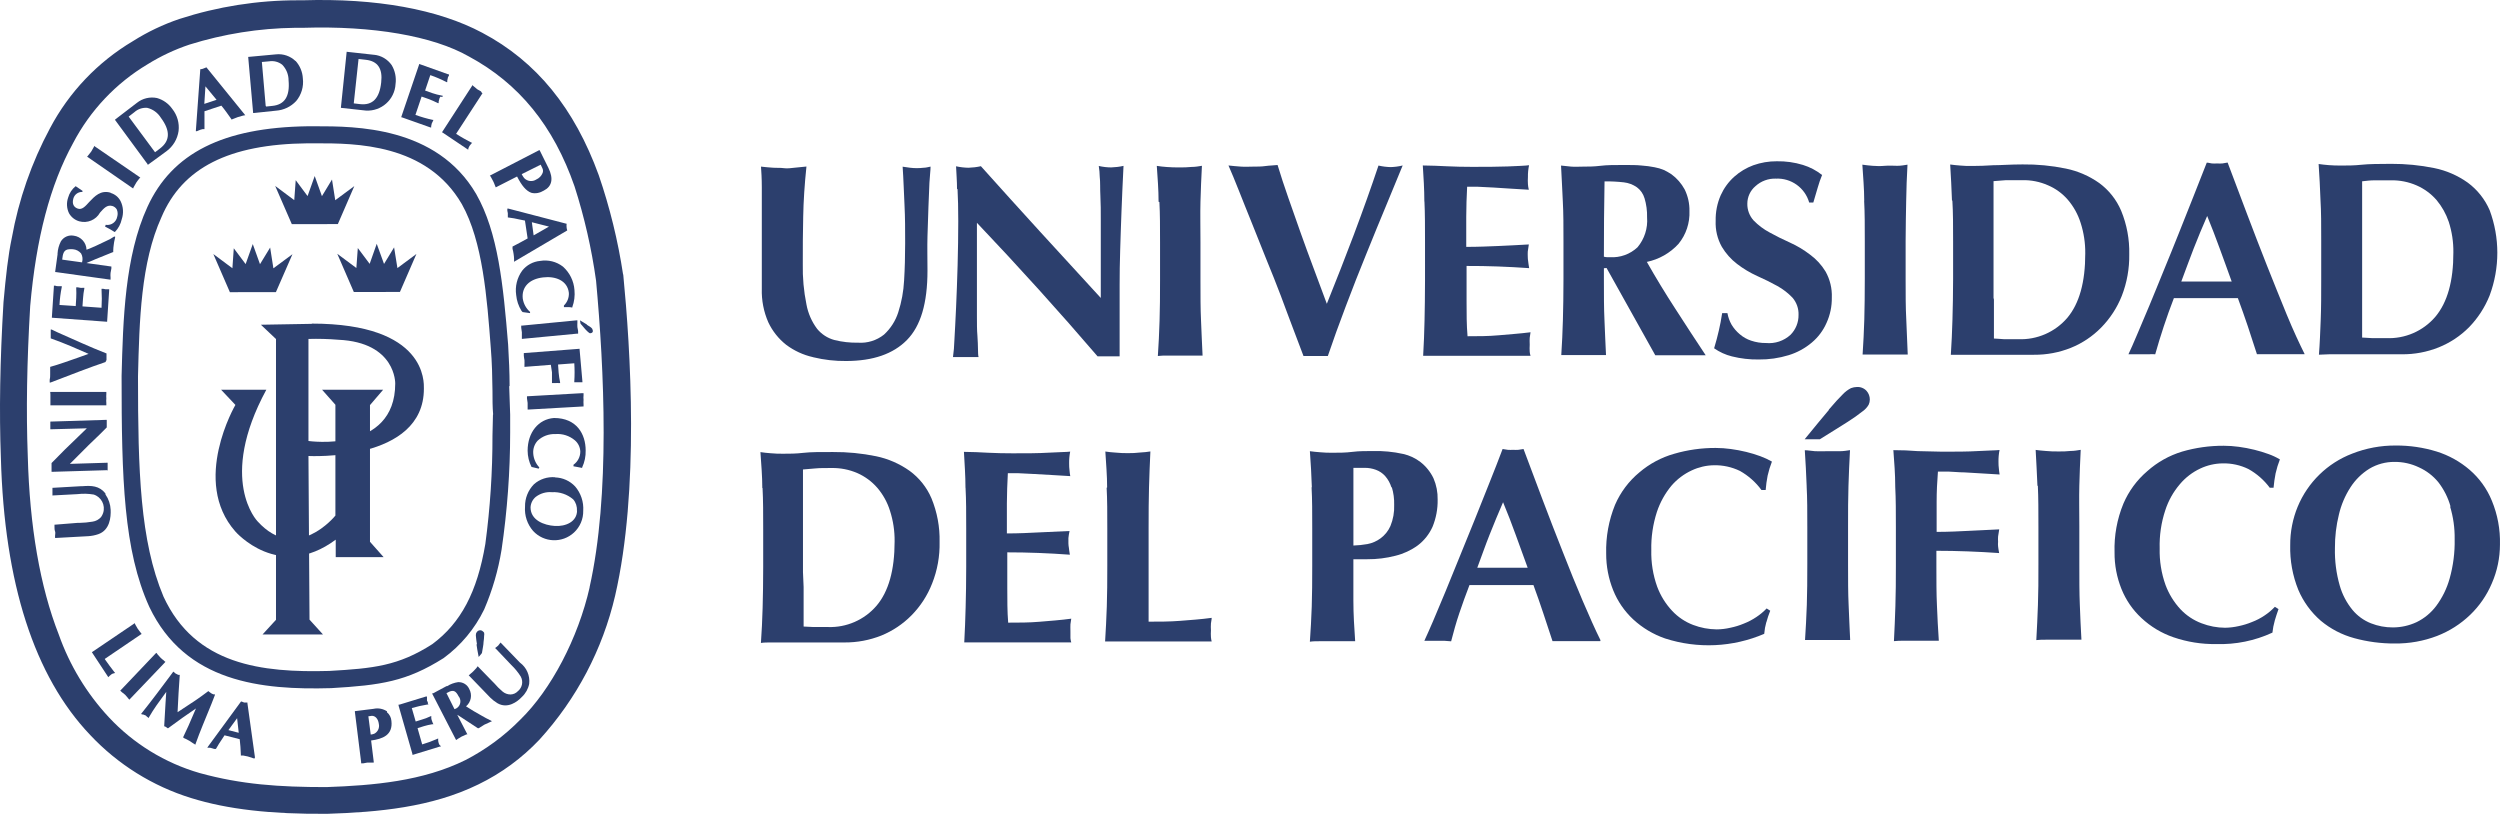 <?xml version="1.0" encoding="utf-8"?>
<!-- Generator: Adobe Illustrator 28.3.0, SVG Export Plug-In . SVG Version: 6.00 Build 0)  -->
<svg version="1.1" id="b6ecad9e-4f51-46af-8e6f-057d62036f6c"
	 xmlns="http://www.w3.org/2000/svg" xmlns:xlink="http://www.w3.org/1999/xlink" x="0px" y="0px" viewBox="0 0 3317.63 1080"
	 style="enable-background:new 0 0 3317.63 1080;" xml:space="preserve">
<style type="text/css">
	.st0{fill:#2C3F6D;}
</style>
<g>
	<path class="st0" d="M1078.72,473.92c-12.84-2.9-24.91-8.48-35.44-16.37c-10.1-7.98-18.21-18.19-23.7-29.84
		c-6.14-14.01-9.08-29.2-8.62-44.49c0-9.69,0-18.64,0-26.28v-21.54c0-6.68,0-13.03,0-19.28c0-6.25,0-12.39,0-19.07
		c0-19.93,0-35.98,0-48.26s-0.65-21.54-1.08-27.68c4.85,0.65,9.91,0.97,15.08,1.4c5.17,0.43,10.77,0,15.08,0.65
		c4.31,0.65,9.91,0,15.08-0.65c5.17-0.65,10.13-0.86,15.08-1.51c-2.51,23.91-3.95,46.1-4.31,66.57
		c-0.54,20.57-0.54,41.36-0.54,62.59c-0.38,18.08,1.24,36.14,4.85,53.86c2.14,11.72,6.97,22.78,14.11,32.32
		c5.91,7.23,13.93,12.43,22.94,14.87c10.28,2.57,20.86,3.77,31.45,3.55c12.44,0.87,24.74-2.97,34.47-10.77
		c8.73-8.04,15.23-18.21,18.85-29.52c4.42-13.68,7.02-27.87,7.76-42.23c0.97-15.73,1.4-32.32,1.4-49.66c0-17.34,0-33.72-0.86-50.63
		c-0.86-16.91-1.29-33.72-2.48-50.74l9.91,1.4c5.97,0.72,12.01,0.72,17.99,0c2.91,0,5.92-0.86,9.16-1.51
		c0,5.39-1.08,12.71-1.51,21.54c-0.43,8.83-0.86,19.5-1.29,31.56s-0.86,24.99-1.29,39.43c-0.43,14.43,0,29.52,0,45.57
		c0,43.09-8.94,73.36-27.25,91.99s-45.14,27.79-80.47,27.9c-14.73,0.17-29.42-1.49-43.73-4.96"/>
	<path class="st0" d="M1270.03,251.15c0-11.53-0.97-21.54-1.29-30.48c5.45,1.2,11.01,1.85,16.59,1.94
		c5.51-0.16,10.99-0.84,16.37-2.05c26.57,29.66,52.93,58.82,79.07,87.47c26.14,28.65,52.82,57.77,80.04,87.36v-67.54
		c0-12.06,0-23.91,0-35.66s0-22.41-0.54-32.32c-0.54-9.91,0-18.2-0.86-25.31c-0.08-4.8-0.52-9.59-1.29-14.33
		c5.41,1.25,10.93,1.9,16.48,1.94c5.51-0.16,10.99-0.84,16.37-2.05c-1.18,22.3-1.94,42.44-2.69,60.54s-1.18,35.01-1.72,51.06
		c-0.54,16.05-0.75,31.56-0.75,47.18c0,15.62,0,32.32,0,49.77v44.17c-4.85,0-9.8,0-14.87,0s-10.23,0-14.43,0
		c-50.27-58.67-103.63-117.74-160.07-177.2c0,7,0,14.11,0,21.54s0,14.33,0,21.54v43.09c0,14.65,0,27.25,0,37.49
		c0,10.23,0,18.96,0.65,26.07c0.65,7.11,0.54,12.93,0.75,17.67c0.22,4.74,0,7.97,0.75,10.77c-3.02,0-5.82,0-8.83,0h-8.29
		c-5.6,0-10.77,0-16.8,0c1.01-7.14,1.62-14.33,1.83-21.54c0.65-12.06,1.51-26.61,2.26-43.95c0.75-17.34,1.51-36.09,2.05-56.23
		c0.54-20.14,0.86-39.75,0.86-58.38c0-16.8-0.32-31.17-0.97-43.09"/>
	<path class="st0" d="M1537.5,267.74c0-15.73-1.29-31.56-2.37-47.61c3.99,0.75,8.62,1.08,13.47,1.51s10.77,0.54,16.37,0.54
		c5.5,0.08,11-0.14,16.48-0.65c4.96,0,9.37-0.86,13.57-1.51c-0.86,15.94-1.51,32.32-1.94,47.72c-0.43,15.4,0,33.93,0,53.86v49.98
		c0,20.36,0,38.56,0.75,53.86c0.75,15.3,1.18,31.24,2.05,46.43c-4.2,0-8.73,0-13.57,0H1550c-4.85,0-9.48,0-13.47,0.54
		c1.08-15.19,1.72-30.59,2.26-46.54c0.54-15.94,0.65-33.93,0.65-53.86v-49.98c0-20.25,0-38.35-0.86-53.86"/>
	<path class="st0" d="M1797,310.4c11.85-31.56,22.62-61.72,32.32-90.7c5.27,1.22,10.64,1.91,16.05,2.05
		c5.41-0.13,10.79-0.85,16.05-2.15l-21.54,52.24c-8.55,20.47-17.38,42.01-26.5,64.63c-9.37,22.84-18.42,46.1-27.36,69.7
		c-8.94,23.59-16.91,45.57-23.91,66.25c-5.06,0-10.77,0-16.27,0s-10.77,0-16.05,0c-3.66-9.8-8.08-21.54-13.47-35.55
		s-10.77-28.87-16.7-44.6s-12.39-31.67-19.07-48.04l-19.07-47.72c-6.14-15.4-11.96-29.52-17.24-43.09
		c-5.28-13.57-10.02-24.56-14-33.82c5.6,0.65,10.77,1.08,16.59,1.51c5.82,0.43,10.77,0,16.37,0c5.6,0,10.77,0,16.05-0.75
		c5.28-0.75,10.77-0.75,16.16-1.4c4.2,13.68,8.83,28.22,14.11,43.09c5.28,14.87,10.77,30.7,16.37,46.54
		c5.6,15.83,11.42,31.56,17.34,47.4c5.92,15.83,11.85,31.67,17.56,47.18c12.6-31.24,24.78-62.48,36.73-94.04"/>
	<path class="st0" d="M1890.18,267.2c0-15.83-1.08-32.32-2.05-47.61c10.77,0,21.54,0.65,32.32,1.08
		c10.77,0.43,21.54,0.86,32.32,0.75c17.99,0,34.15,0,47.94-0.54c13.79-0.54,23.7-0.97,28.44-1.62c-1.11,5.17-1.61,10.44-1.51,15.73
		c-0.2,3.12-0.2,6.25,0,9.37c0,2.26,0.65,4.74,1.18,7.43l-23.27-1.4l-23.48-1.51l-21.54-1.08c-6.25,0-10.77,0-13.57,0
		c-0.65,13.47-1.18,26.82-1.18,39.86s0,26.61,0,39.96c15.73,0,30.16-0.65,43.09-1.18s26.18-1.29,39.96-2.05
		c-0.65,4.2-1.18,7.33-1.4,9.48c-0.22,2.15,0,4.52,0,6.89c0.02,2.06,0.2,4.11,0.54,6.14c0,2.05,0.86,4.96,1.29,8.94
		c-27.79-1.94-55.48-3.02-83.05-2.91c0,7.76,0,15.73,0,23.48c0,7.76,0,15.83,0,23.48c0,16.16,0,31.56,1.29,46.32
		c13.68,0,27.58,0,41.58-1.29c14-1.29,27.79-2.15,42.01-3.99c-0.54,2.8-0.75,5.17-1.08,7.33c-0.32,2.15,0,5.39,0,9.37
		c-0.2,3.08-0.2,6.18,0,9.26c0.14,1.8,0.5,3.57,1.08,5.28h-24.34c-9.59,0-22.84,0-39.64,0h-71.2h-7.32
		c0.86-15.19,1.51-30.59,1.83-46.43c0.32-15.83,0.65-33.93,0.65-53.86V321.5c0-20.36,0-38.46-0.75-53.86"/>
	<path class="st0" d="M2128.46,355.97v14.97c0,20.47,0,38.56,0.75,53.86c0.75,15.3,1.18,31.35,2.05,46.43c-4.09,0-8.62,0-13.57,0
		h-32.32c-4.96,0-9.48,0-13.47,0c0.97-15.08,1.72-30.59,2.15-46.54c0.43-15.94,0.75-33.82,0.75-53.86v-49.66
		c0-20.36,0-38.46-0.86-53.86s-1.4-31.67-2.37-47.61c4.09,0.54,8.51,0.97,13.47,1.4c4.96,0.43,10.77,0,16.37,0s14,0,22.51-1.08
		c8.51-1.08,18.74-1.08,31.13-1.08c9.26,0,17.13,0,23.81,0.75c5.68,0.39,11.33,1.14,16.91,2.26c4.25,0.76,8.41,1.99,12.39,3.66
		c3.47,1.67,6.81,3.58,10.02,5.71c7.22,5.32,13.17,12.16,17.45,20.04c4.36,8.87,6.54,18.66,6.36,28.55
		c0.69,15.87-4.49,31.44-14.54,43.73c-11.15,12.18-25.84,20.55-42.01,23.91c11.85,20.9,24.49,41.69,37.92,62.37
		c13.36,20.79,26.82,41.36,40.18,61.51c-5.49,0-10.77,0-16.27,0h-17.45c-5.49,0-10.77,0-16.7,0s-10.77,0-16.48,0l-64.63-115.8
		L2128.46,355.97z M2182.32,263c-1.68-5.78-5.19-10.84-10.02-14.43c-5.1-3.6-11.03-5.86-17.24-6.57
		c-8.55-0.98-17.14-1.41-25.75-1.29c-0.65,33.29-0.86,66.68-0.86,99.96c1.38,0.35,2.78,0.57,4.2,0.65c1.29,0.11,2.59,0.11,3.88,0
		c13.46,0.83,26.67-3.92,36.52-13.14c9.26-11.04,13.83-25.27,12.71-39.64c0.23-8.71-0.94-17.4-3.45-25.75"/>
	<path class="st0" d="M2356.82,237.04c-10.05-0.37-19.84,3.23-27.25,10.02c-6.81,5.77-10.74,14.24-10.77,23.16
		c-0.17,8.22,2.79,16.19,8.29,22.3c6.21,6.38,13.37,11.76,21.22,15.94c8.29,4.63,17.24,9.05,26.82,13.36
		c9.49,4.26,18.46,9.61,26.71,15.94c8.37,6.07,15.44,13.77,20.79,22.62c5.89,10.5,8.76,22.44,8.29,34.47
		c0.18,11.58-2.21,23.06-7,33.61c-4.42,10.12-11.13,19.08-19.61,26.18c-9,7.58-19.44,13.26-30.7,16.7
		c-12.87,3.95-26.28,5.87-39.75,5.71c-11.94,0.18-23.85-1.2-35.44-4.09c-8.5-2.1-16.53-5.75-23.7-10.77
		c2.59-8.62,4.63-16.27,6.25-23.48c1.62-7.22,3.23-14.87,4.42-23.16h7c0.94,5.38,2.8,10.55,5.49,15.3
		c2.87,4.77,6.51,9.03,10.77,12.6c4.44,3.85,9.6,6.78,15.19,8.62c6.38,2.15,13.08,3.21,19.82,3.12c11.81,1.11,23.53-2.8,32.32-10.77
		c7.02-7.01,10.91-16.57,10.77-26.5c0.31-8.34-2.54-16.5-7.97-22.84c-5.92-6.21-12.74-11.48-20.25-15.62
		c-8.08-4.52-16.91-8.83-26.5-13.14c-9.53-4.3-18.53-9.69-26.82-16.05c-8.14-6.22-15.01-13.93-20.25-22.73
		c-5.89-10.5-8.72-22.44-8.19-34.47c-0.27-11.66,2.01-23.24,6.68-33.93c4.21-9.39,10.34-17.79,17.99-24.67
		c7.42-6.6,16-11.75,25.31-15.19c9.99-3.55,20.53-5.34,31.13-5.28c11.75-0.22,23.45,1.41,34.69,4.85
		c9.24,2.82,17.86,7.35,25.42,13.36c-2.22,5.38-4.13,10.88-5.71,16.48c-1.51,5.28-3.45,11.96-5.92,20.04h-5.49
		c-5.6-19.61-24.01-32.75-44.38-31.67"/>
	<path class="st0" d="M2473.92,266.13c0-15.83-1.51-31.67-2.48-47.61c4.09,0.65,8.73,1.08,13.47,1.51s10.77,0.54,16.48,0
		c5.71-0.54,11.63,0,16.48,0s9.37-0.86,13.47-1.51c-0.86,15.94-1.51,32.32-1.72,47.72c-0.22,15.4-0.75,33.82-0.75,53.86v49.98
		c0,20.36,0,38.46,0.86,53.86c0.86,15.4,1.08,31.35,1.94,46.54c-4.09,0-8.62,0-13.47,0h-32.96c-4.74,0-9.37,0-13.47,0
		c0.97-15.19,1.83-30.7,2.26-46.54c0.43-15.83,0.65-33.93,0.65-53.86v-49.66c0-20.25,0-38.35-0.86-53.86"/>
	<path class="st0" d="M2590.36,265.91c-0.65-15.83-1.29-31.67-2.37-47.61c4.09,0.65,8.51,0.97,13.57,1.4
		c5.44,0.53,10.91,0.71,16.37,0.54c8.11,0,17.16-0.32,27.15-0.97c10.02,0,23.05-1.08,38.99-1.08c19.24-0.22,38.46,1.62,57.31,5.49
		c16.01,3.27,31.16,9.83,44.49,19.28c12.76,9.4,22.76,22.05,28.98,36.63c7.55,18.33,11.22,38.03,10.77,57.85
		c0.3,18.89-3.06,37.66-9.91,55.26c-6.25,15.73-15.59,30.05-27.47,42.12c-11.41,11.61-25.09,20.74-40.18,26.82
		c-15.55,6.19-32.16,9.3-48.91,9.16c-18.2,0-33.82,0-46.64,0h-33.72h-16.37h-13.57c0.97-15.19,1.72-30.59,2.15-46.54
		s0.86-33.93,0.86-53.86v-50.2c0-20.25,0-38.35-0.97-53.86 M2646.05,397.55v21.54c0,7.18,0,13.64,0,19.39c0,5.92,0,9.69,0,10.77
		c3.55,0,7.97,0.65,13.14,0.86h18.96c24.96,1.08,49.02-9.36,65.28-28.33c15.83-18.85,23.91-47.29,23.81-85.42
		c0.16-13.78-1.91-27.49-6.14-40.61c-3.53-11.23-9.28-21.63-16.91-30.59c-7.21-8.36-16.24-14.96-26.39-19.28
		c-10.74-4.75-22.4-7.07-34.15-6.79c-8.73,0-15.83,0-21.54,0l-16.59,1.29c0,1.72,0,5.49,0,11.42c0,5.92,0,12.5,0,19.82v21.54v102.12
		L2646.05,397.55z"/>
	<path class="st0" d="M3058.3,470.04c-5.92,0-11.31,0-16.7,0h-31.02c-5.39,0-10.77,0-15.51,0c-3.99-12.06-7.97-24.34-12.06-36.95
		c-4.09-12.6-8.73-24.88-13.25-37.49h-23.48h-23.38h-19.07h-18.96c-4.96,12.6-9.26,25.1-13.47,37.59
		c-4.2,12.5-7.86,24.88-11.31,36.95c-2.87-0.21-5.75-0.21-8.62,0h-17.34c-3.02,0-6.14,0-9.59,0c3.02-6.36,6.89-15.19,11.63-26.39
		c4.74-11.2,10.23-24.13,16.16-38.24s12.06-29.52,18.74-45.78c6.68-16.27,13.25-32.32,20.04-49.44
		c6.79-17.13,13.14-33.29,19.61-49.34c6.46-16.05,12.39-31.24,17.77-45.13c2.26,0,4.63,0.86,6.79,1.08c2.33,0.17,4.67,0.17,7,0
		c2.3,0.17,4.6,0.17,6.89,0l7-1.18c7.86,20.68,16.16,43.09,25.21,66.79s17.88,47.07,27.04,70.02c9.16,22.94,17.77,44.49,26.28,65.17
		s16.59,37.92,23.59,52.03 M2929.04,286.59c-6.46,14.65-12.39,29.19-17.88,43.09c-5.49,13.9-10.77,28.98-16.48,43.95h66.89
		c-5.28-14.97-10.77-29.62-15.94-43.95C2940.45,315.36,2934.85,300.92,2929.04,286.59"/>
	<path class="st0" d="M3079.41,265.37c-0.65-15.94-1.29-31.78-2.48-47.72c4.2,0.65,8.73,1.08,13.57,1.51
		c4.85,0.43,10.77,0.54,16.48,0.54c7.97,0,17.02,0,27.04-1.08s23.05-1.08,39.21-1.18c19.17-0.09,38.3,1.79,57.09,5.6
		c16.06,3.26,31.26,9.86,44.6,19.39c12.7,9.41,22.7,22.01,28.98,36.52c13.58,36.48,13.58,76.63,0,113.11
		c-6.25,15.68-15.51,29.99-27.25,42.12c-11.5,11.6-25.24,20.73-40.4,26.82c-15.48,6.19-32.02,9.3-48.69,9.16h-46.43
		c-12.93,0-24.24,0-33.72,0h-16.48l-13.57,0.54c1.18-15.19,1.72-30.7,2.37-46.54c0.65-15.83,0.65-33.93,0.65-53.86v-51.06
		C3080.38,298.87,3080.38,280.88,3079.41,265.37 M3134.67,396.25v21.54c0,7.11,0,13.57,0,19.39s0,9.69,0,10.77
		c3.55,0,7.86,0.65,12.93,0.75c5.06,0.11,11.53,0,19.07,0c24.93,1.1,48.97-9.35,65.17-28.33c15.94-18.96,24.02-47.29,23.91-85.42
		c0.17-13.78-1.91-27.5-6.14-40.61c-3.57-10.59-9.08-20.42-16.27-28.98c-7.23-8.29-16.21-14.87-26.28-19.28
		c-10.82-4.75-22.55-7.07-34.36-6.79c-8.62,0-15.83,0-21.54,0c-5.71,0-10.77,0.65-16.48,1.29c0,1.72,0,5.49,0,11.42
		c0,5.92,0,12.5,0,19.71v22.08v102.12V396.25z"/>
	<path class="st0" d="M1011.61,647.57c0-15.73-1.4-31.45-2.48-47.61c4.2,0.75,8.73,1.08,13.57,1.51c5.51,0.51,11.05,0.73,16.59,0.65
		c7.86,0,16.91,0,26.93-1.18c10.02-1.18,22.94-1.08,39.1-1.08c19.25-0.14,38.45,1.73,57.31,5.6c16.01,3.32,31.16,9.93,44.49,19.39
		c12.75,9.32,22.76,21.89,28.98,36.41c7.56,18.37,11.23,38.1,10.77,57.95c0.43,18.86-2.94,37.62-9.91,55.15
		c-6.15,15.79-15.46,30.16-27.36,42.23c-11.4,11.57-25.03,20.69-40.07,26.82c-15.56,6.17-32.17,9.28-48.91,9.16
		c-18.2,0-33.93,0-46.75,0s-24.13,0-33.72,0h-16.8c-4.85,0-9.48,0-13.57,0.65c1.08-15.4,1.83-30.81,2.26-46.54
		c0.43-15.73,0.75-34.04,0.75-53.86v-50.74c0-20.47,0-38.46-0.86-54.51 M1066.44,778.99v21.54c0,7.11,0,13.68,0,19.5
		c0,5.82,0,9.69,0,11.42l13.14,0.65h18.96c24.72,0.94,48.52-9.45,64.63-28.22c16.01-18.82,24.02-47.25,24.02-85.31
		c0.17-13.82-1.91-27.57-6.14-40.72c-3.49-11.25-9.24-21.66-16.91-30.59c-7.24-8.31-16.21-14.92-26.28-19.39
		c-10.8-4.68-22.48-7-34.26-6.79c-8.83,0-16.05,0-21.54,0.54l-16.48,1.4c0,1.62,0,5.49,0,11.53c0,6.03,0,12.39,0,19.61v21.54v18.31
		v65.28L1066.44,778.99z"/>
	<path class="st0" d="M1281.23,647.14c0-15.73-1.18-31.56-2.05-47.5c10.77,0,21.54,0.65,32.32,1.18s21.54,0.75,32.32,0.75
		c18.1,0,34.04,0,48.04-0.86c14-0.86,23.59-0.75,28.33-1.4c-1.02,5.18-1.49,10.45-1.4,15.73c-0.04,3.13,0.14,6.26,0.54,9.37
		c0.19,2.49,0.51,4.97,0.97,7.43l-23.16-1.4l-24.56-1.4l-21.54-1.08h-13.57c-0.75,13.36-1.18,26.82-1.29,39.86s0,26.5,0,40.07
		c15.83,0,30.16-0.75,43.09-1.4c12.93-0.65,26.07-1.29,40.07-1.83c-0.67,3.09-1.17,6.22-1.51,9.37c0,2.26,0,4.63,0,7
		c0.06,2.02,0.27,4.04,0.65,6.03c0,1.94,0.75,4.96,1.29,9.05c-27.9-2.05-55.48-3.12-83.05-3.12c0,7.86,0,15.83,0,23.59
		c0,7.76,0,15.83,0,23.7c0,15.94,0,31.35,1.18,46c13.9,0,27.79,0,41.58-1.18c13.79-1.18,28.01-2.15,42.12-4.09
		c-0.54,2.91-0.86,5.28-1.08,7.43c-0.22,2.15,0,5.28,0,9.37c0,4.09,0,6.89,0,9.05c0.18,1.9,0.54,3.77,1.08,5.6h-24.24h-110.41h-7.33
		c0.86-15.3,1.4-30.81,1.83-46.54c0.43-15.73,0.75-33.82,0.75-53.86v-50.52c0-20.36,0-38.46-0.86-53.86"/>
	<path class="st0" d="M1469.21,646.81c0-15.73-1.4-31.56-2.37-47.61c4.09,0.75,8.62,0.97,13.36,1.4c5.51,0.55,11.05,0.8,16.59,0.75
		c5.47,0.06,10.94-0.22,16.37-0.86c4.51-0.21,9.01-0.68,13.47-1.4c-0.75,16.05-1.4,32.32-1.83,47.72s-0.54,34.04-0.54,53.86v50.09
		c0,13.9,0,27.47,0,40.5c0,13.03,0,24.34,0,33.72c13.79,0,27.79,0,41.58-1.08c13.79-1.08,28.01-2.05,42.12-3.99
		c0,2.8-0.86,5.28-0.97,7.43c-0.21,3.05-0.21,6.11,0,9.16c-0.21,3.05-0.21,6.11,0,9.16c0.16,1.89,0.49,3.77,0.97,5.6
		c-6.46,0-14.65,0-24.34,0s-22.84,0-39.53,0h-70.45h-7.11c0.97-15.3,1.72-30.81,2.26-46.43c0.54-15.62,0.65-34.04,0.65-53.86v-49.77
		c0-20.36,0-38.35-0.86-53.86"/>
	<path class="st0" d="M1740.88,646.38c-0.54-15.83-1.4-31.67-2.59-47.61c4.2,0.65,8.73,0.97,13.57,1.4
		c5.48,0.51,10.98,0.73,16.48,0.65c8.51,0,17.24,0,26.5-1.18c9.26-1.18,18.1-0.97,26.71-1.08c13.64-0.37,27.28,0.93,40.61,3.88
		c8.34,1.87,16.17,5.55,22.94,10.77c7.33,5.76,13.23,13.13,17.24,21.54c3.84,8.9,5.71,18.53,5.49,28.22
		c0.23,12.4-2.08,24.72-6.79,36.19c-4.36,9.68-11.06,18.12-19.5,24.56c-8.88,6.48-18.95,11.16-29.62,13.79
		c-12.21,3.16-24.77,4.71-37.38,4.63h-18.53c0,18.2,0,36.62,0,54.94c0,18.31,1.18,36.19,2.37,53.86c-4.2,0-8.73,0-13.57,0h-32.96
		c-4.74,0-9.37,0-13.57,0.65c1.08-15.3,1.94-30.81,2.48-46.54c0.54-15.73,0.65-33.93,0.65-53.86v-50.41c0-20.36,0-38.46-0.86-53.86
		 M1846.55,646.92c-1.68-5.61-4.55-10.79-8.4-15.19c-3.35-3.73-7.57-6.57-12.28-8.29c-4.69-1.73-9.65-2.6-14.65-2.59h-12.06
		c-1.04-0.11-2.09-0.11-3.12,0c0,17.56,0,34.9,0,51.81v51.28c6.25-0.19,12.48-0.84,18.64-1.94c6.32-1.19,12.29-3.81,17.45-7.65
		c5.68-4.2,10.17-9.81,13.03-16.27c3.66-8.91,5.35-18.5,4.96-28.12c0.22-7.94-0.83-15.87-3.12-23.48"/>
	<path class="st0" d="M2123.61,850.83c-5.92,0-11.42,0-16.7,0h-31.02c-5.28,0-10.77,0-15.62,0c-3.99-11.96-7.97-24.24-12.17-36.84
		c-4.2-12.6-8.51-25.1-13.14-37.59h-23.38h-42.44h-19.07c-4.85,12.5-9.37,25.21-13.57,37.59c-4.2,12.39-7.65,24.99-10.77,37.06
		c-3.02,0-5.82-0.65-8.62-0.65h-17.45c-2.91,0-6.03,0-9.48,0c2.91-6.36,6.89-15.19,11.74-26.5c4.85-11.31,10.13-23.91,16.05-38.24
		l18.64-45.78c6.68-16.27,13.25-32.32,20.14-49.55c6.89-17.24,13.14-33.07,19.61-49.12c6.46-16.05,12.39-31.35,17.67-45.35
		l6.89,1.08c2.33,0.17,4.67,0.17,7,0c2.33,0.16,4.67,0.16,7,0l6.89-1.08c7.76,20.75,16.12,43.02,25.1,66.79
		c8.98,23.77,18.03,47.15,27.15,70.13c8.94,22.84,17.67,44.6,26.28,64.63c8.62,20.04,16.48,37.92,23.59,52.14 M1994.67,666.42
		c-6.36,14.54-12.28,29.08-17.88,43.09s-10.77,29.08-16.37,43.95h66.89c-5.39-14.87-10.77-29.52-15.94-43.84
		c-5.17-14.33-10.77-28.87-16.7-43.09"/>
	<path class="st0" d="M2344.01,825.52c-1.43,5.1-2.37,10.33-2.8,15.62c-41.66,17.87-88.38,20.05-131.53,6.14
		c-15.76-5.44-30.21-14.1-42.44-25.42c-11.56-10.79-20.61-23.99-26.5-38.67c-6.19-15.45-9.33-31.94-9.26-48.58
		c-0.58-22.12,3.42-44.13,11.74-64.63c7.22-16.71,18.29-31.48,32.32-43.09c13.41-11.45,29.14-19.87,46.1-24.67
		c17.92-5.23,36.49-7.84,55.15-7.76c6.7,0.01,13.4,0.48,20.04,1.4c6.92,0.92,13.79,2.22,20.57,3.88c6.35,1.55,12.61,3.46,18.74,5.71
		c5.29,1.95,10.4,4.32,15.3,7.11c-2.37,6.06-4.28,12.29-5.71,18.64c-1.25,6.3-2.11,12.66-2.59,19.07h-5.6
		c-7.61-10.37-17.34-19-28.55-25.31c-10.73-5.2-22.55-7.79-34.47-7.54c-10.17,0.15-20.2,2.46-29.41,6.79
		c-10.32,4.75-19.5,11.66-26.93,20.25c-8.58,10.32-15.16,22.16-19.39,34.9c-5.29,16.34-7.81,33.46-7.43,50.63
		c-0.41,16.5,2.22,32.93,7.76,48.47c4.44,12.01,11.26,23,20.04,32.32c7.71,8.19,17.17,14.53,27.68,18.53
		c10.01,3.82,20.63,5.83,31.35,5.92c6.06-0.04,12.09-0.77,17.99-2.15c6.13-1.24,12.12-3.08,17.88-5.49
		c5.87-2.28,11.47-5.21,16.7-8.73c4.97-3.28,9.56-7.11,13.68-11.42l4.74,3.02c-2.03,5.06-3.76,10.24-5.17,15.51"/>
	<path class="st0" d="M2426.73,543.83c7.86-9.26,14.22-16.16,18.85-20.68c3.11-3.28,6.75-6.01,10.77-8.08
		c2.48-0.94,5.1-1.45,7.76-1.51c4.87-0.33,9.63,1.57,12.93,5.17c2.79,3.15,4.32,7.21,4.31,11.42c0.01,2.38-0.5,4.74-1.51,6.89
		c-1.98,3.46-4.71,6.44-7.97,8.73c-6.35,5.02-12.97,9.7-19.82,14c-9.05,5.82-21.54,13.47-37.06,23.16h-20.14
		c13.68-16.7,24.24-29.62,32.32-39.1 M2397.54,645.2c-0.54-15.83-1.51-32.32-2.48-47.72c4.2,0,8.62,0.97,13.57,1.29s10.23,0,16.37,0
		s11.63,0,16.48,0s9.37-0.75,13.57-1.4c-0.97,15.94-1.51,32.32-2.05,47.72c-0.54,15.4-0.54,33.93-0.54,53.86v49.98
		c0,20.25,0,38.35,0.75,53.86c0.75,15.51,1.19,31.24,2.05,46.54c-4.09,0-8.73,0-13.47,0h-16.48c-6.14,0-11.53,0-16.27,0
		s-9.48,0-13.68,0c0.97-15.3,1.83-30.81,2.37-46.54c0.54-15.73,0.65-33.93,0.65-53.86v-49.34c0-20.47,0-38.67-0.86-53.86"/>
	<path class="st0" d="M2515.07,644.98c0-15.73-1.29-31.56-2.48-47.61c10.99,0,21.76,0.43,32.32,1.29c10.77,0,21.54,0.75,32.32,0.75
		c17.88,0,34.04,0,48.04-0.86c14-0.86,23.48-0.75,28.22-1.4c-1.02,5.18-1.49,10.45-1.4,15.73c-0.04,3.13,0.15,6.26,0.54,9.37
		c0,2.26,0.65,4.63,0.97,7.43l-23.16-1.4l-23.59-1.4c-7.86,0-14.97-0.97-21.54-1.08h-13.57c-1.08,13.47-1.72,26.93-1.72,40.07
		c0,13.14,0,26.39,0,39.96c16.05,0,30.38-0.75,43.09-1.4l39.96-1.94c-0.65,4.2-1.18,7.33-1.51,9.48c-0.32,2.15,0,4.63,0,7
		c-0.21,2.01-0.21,4.03,0,6.03c0,1.94,0.86,4.96,1.4,8.94c-27.9-1.94-55.58-3.02-83.27-3.02v18.96c0,20.14,0,38.13,0.75,53.86
		c0.75,15.73,1.29,31.24,2.48,46.54c-4.2,0-8.62,0-13.57,0h-32.32c-4.96,0-9.48,0-13.68,0.54c0.86-15.3,1.4-30.81,1.94-46.54
		c0.54-15.73,0.65-33.93,0.65-53.86v-50.09c0-20.36,0-38.35-0.86-54.4"/>
	<path class="st0" d="M2703.79,644.66c-0.65-15.83-1.51-31.56-2.37-47.61c3.99,0.65,8.51,0.97,13.47,1.4
		c5.48,0.51,10.98,0.73,16.48,0.65c5.47,0.13,10.93-0.09,16.37-0.65c4.85,0,9.37-0.86,13.47-1.51c-0.86,16.05-1.4,32.32-1.83,47.61
		s0,34.04,0,53.86v50.09c0,20.25,0,38.24,0.65,53.86s1.18,31.24,2.15,46.54c-4.2,0-8.62,0-13.57,0h-32.96c-4.85,0-9.37,0-13.36,0.54
		c0.86-15.3,1.62-30.81,2.15-46.54c0.54-15.73,0.75-33.93,0.65-53.86v-49.98c0-20.36,0-38.46-0.75-54.4"/>
	<path class="st0" d="M3018.66,823.9c-1.46,5.11-2.47,10.33-3.02,15.62c-23.33,10.8-48.85,16-74.54,15.19
		c-19.34,0.3-38.58-2.76-56.88-9.05c-15.74-5.41-30.16-14.07-42.33-25.42c-11.63-10.76-20.72-23.97-26.61-38.67
		c-6.2-15.44-9.32-31.94-9.16-48.58c-0.68-22.13,3.32-44.16,11.74-64.63c7.09-16.61,17.93-31.36,31.67-43.09
		c13.34-11.9,29.11-20.76,46.21-25.96c17.92-5.23,36.49-7.84,55.15-7.76c6.74,0.01,13.47,0.48,20.14,1.4
		c6.89,0.93,13.72,2.22,20.47,3.88c6.38,1.57,12.67,3.47,18.85,5.71c5.28,1.88,10.36,4.26,15.19,7.11
		c-2.37,6.06-4.28,12.29-5.71,18.64c-1.23,6.27-2.13,12.6-2.69,18.96h-5.06c-7.55-10.17-17.17-18.61-28.22-24.78
		c-10.68-5.24-22.47-7.82-34.36-7.54c-10.21,0.14-20.27,2.45-29.52,6.79c-10.4,4.86-19.63,11.91-27.04,20.68
		c-8.75,10.18-15.38,22.01-19.5,34.79c-5.4,16.32-7.91,33.45-7.43,50.63c-0.41,16.5,2.22,32.93,7.76,48.47
		c4.45,11.98,11.22,22.96,19.93,32.32c7.76,8.22,17.31,14.56,27.9,18.53c9.97,3.85,20.55,5.86,31.24,5.92
		c6.02-0.1,12.01-0.82,17.88-2.15c6.12-1.26,12.11-3.09,17.88-5.49c5.84-2.22,11.41-5.11,16.59-8.62
		c4.99-3.29,9.59-7.16,13.68-11.53l4.85,3.02c-1.94,5.06-3.55,10.77-5.06,15.51"/>
	<path class="st0" d="M3049.14,672.45c13.4-32.41,39.54-57.88,72.28-70.45c18.38-7.24,37.98-10.9,57.74-10.77
		c18.43-0.14,36.78,2.55,54.4,7.97c16.12,5.03,31.05,13.32,43.84,24.34c12.9,11.13,22.98,25.16,29.41,40.93
		c7.61,18.39,11.28,38.17,10.77,58.06c-0.01,17.76-3.68,35.32-10.77,51.6c-6.66,15.74-16.44,29.96-28.76,41.8
		c-12.65,12.16-27.59,21.68-43.95,28.01c-17.91,6.84-36.95,10.24-56.12,10.02c-18.19,0.09-36.31-2.3-53.86-7.11
		c-16.24-4.42-31.34-12.28-44.27-23.05c-12.93-11.2-23.13-25.2-29.84-40.93c-7.62-18.84-11.29-39.04-10.77-59.35
		c-0.13-17.62,3.28-35.1,10.02-51.38 M3251.98,672.13c-3.27-11.73-8.8-22.7-16.27-32.32c-6.92-8.42-15.7-15.13-25.64-19.61
		c-10.08-4.84-21.13-7.31-32.32-7.22c-11.79-0.13-23.38,3-33.5,9.05c-10.05,6.23-18.58,14.62-24.99,24.56
		c-7.18,11.09-12.39,23.33-15.4,36.19c-3.6,14.55-5.37,29.5-5.28,44.49c-0.41,16.81,1.73,33.59,6.36,49.77
		c3.36,11.82,9.12,22.82,16.91,32.32c6.53,7.88,14.94,14,24.45,17.77c9.29,3.68,19.2,5.55,29.19,5.49c10.87-0.01,21.61-2.4,31.45-7
		c10.28-5,19.22-12.39,26.07-21.54c8.1-10.91,14.12-23.21,17.77-36.3c4.79-17.03,7.04-34.67,6.68-52.35
		c0.22-14.59-1.81-29.12-6.03-43.09"/>
	<path class="st0" d="M140.04,655.11c-8.08-10.77-19.07-10.77-30.59-9.91h-1.72l-37.59,2.15h-0.54v0.97c0,1.18,0,2.69,0,4.09
		c0,1.4,0,2.8,0,4.09v0.97h0.86l32.32-1.72c7.17-0.85,14.43-0.67,21.54,0.54c10.2,3.26,15.83,14.17,12.57,24.37
		c-0.63,1.96-1.56,3.8-2.76,5.47c-2.93,3.37-6.99,5.55-11.42,6.14c-5.63,0.96-11.31,1.5-17.02,1.62h-2.8l-29.73,2.37h-0.86v0.86
		v2.05c0,2.05,0,3.99,0.75,5.92c0.75,1.94,0,3.99,0,6.03v2.8h0.97l43.09-2.37c4.48-0.27,8.9-1.14,13.14-2.59
		c15.62-5.28,17.02-22.94,16.59-32.32c-0.29-7.34-2.68-14.45-6.89-20.47"/>
	<path class="st0" d="M142.84,624.3v-0.86c0.06-0.43,0.06-0.86,0-1.29c-0.05-0.97-0.05-1.94,0-2.91c-0.05-0.93-0.05-1.87,0-2.8
		v-2.37h-0.75l-49.34,1.51l10.77-10.77c9.37-9.69,18.85-18.74,28.98-28.44l9.16-9.16l0,0l0,0v-9.16v-0.86h-1.62l-72.6,2.26h-0.65
		v1.08c0.11,1.36,0.11,2.73,0,4.09c0.11,1.4,0.11,2.8,0,4.2v0.86h0.86l47.61-1.29c-9.59,9.37-19.39,18.64-29.08,28.12
		c-5.82,5.92-11.74,12.06-17.77,17.99l0,0l0,0v10.77v0.86h0.75l72.39-2.15L142.84,624.3z"/>
	<path class="st0" d="M66.9,523.04c0.1,2.01,0.1,4.02,0,6.03c0.11,1.97,0.11,3.95,0,5.92v2.15v0.75h0.86h72.6h0.75v-0.97v-2.05
		c-0.22-2-0.22-4.03,0-6.03c-0.16-1.97-0.16-3.95,0-5.92v-2.05v-0.75h-1.08h-72.6h-0.75v0.75L66.9,523.04z"/>
	<path class="st0" d="M140.69,478.44h0.65v-0.65c-0.05-0.36-0.05-0.72,0-1.08c-0.1-1.11-0.1-2.23,0-3.34c0-1.08,0-2.15,0-3.23
		s0-0.86,0-1.29l0,0h-0.54c-21.54-8.4-43.09-18.42-64.63-27.9l-7.65-3.66h-1.18v1.4c0.11,1.61,0.11,3.23,0,4.85
		c0.11,1.61,0.11,3.23,0,4.85v0.65l0,0c18.31,6.46,36.19,14.33,50.2,20.57l-14.76,5.28c-11.85,4.09-24.13,8.62-36.19,11.96l0,0v2.91
		c0,2.37,0,4.85,0,7.22s0,4.74-0.65,7.11v3.55h1.08c28.12-10.77,51.38-19.93,73.14-27.25"/>
	<path class="st0" d="M141.44,426.95h0.75v-0.75l2.69-41.04v-1.29h-0.86h-0.97h-3.02c-1.09-0.12-2.18-0.34-3.23-0.65h-1.08h-0.97
		v1.08c0.48,8.04,0.48,16.09,0,24.13l-25.31-1.83l0.75-10.77c0.29-4.34,0.87-8.66,1.72-12.93v-0.97h-2.05
		c-1.11,0.16-2.23,0.16-3.34,0l-3.34-0.65h-1.18h-0.86v1.18c0.22,4.31,0.22,8.62,0,12.93l-0.65,10.77l-21.54-1.4
		c0.39-8.04,1.4-16.03,3.02-23.91v-1.08h-1.72c-1.15,0.11-2.3,0.11-3.45,0c-1.18,0.04-2.36-0.18-3.45-0.65h-0.97h-0.86v0.86
		l-2.69,41.04v0.65h0.65L141.44,426.95z"/>
	<path class="st0" d="M146.07,317.29l-7,3.34c-7.76,3.77-16.05,7.76-24.24,10.77c-0.3-9.56-7.53-17.47-17.02-18.64
		c-6.69-1.24-13.45,1.76-17.02,7.54c-2.57,4.98-4.08,10.45-4.42,16.05v1.29l-3.12,22.73v0.65h0.65l71.96,10.02h0.86v-0.97v-1.94
		c-0.21-2.01-0.21-4.03,0-6.03c0.25-1.96,0.61-3.9,1.08-5.82v-1.94v-0.75h-0.75l-32.32-4.52l4.52-1.94
		c2.69-0.97,5.06-2.15,6.79-2.91l23.7-9.59h0.54l0,0v-2.37c0.05-2.45,0.27-4.9,0.65-7.33c0.26-2.47,0.7-4.92,1.29-7.33l0.54-2.26
		v-1.4h-1.29L146.07,317.29z M109.23,348.21l-26.61-3.66v-0.75c0.75-6.14,1.51-12.6,9.05-13.03c1.72-0.17,3.45-0.17,5.17,0
		c4.21,0.31,8.1,2.34,10.77,5.6c1.98,3.55,2.45,7.74,1.29,11.63"/>
	<path class="st0" d="M147.04,255.79c-13.57-4.09-21.54,4.85-28.55,12.17c-5.06,5.6-9.48,10.77-15.08,8.94
		c-5.6-1.83-8.08-6.46-6.03-13.57c1.46-5.14,6.18-8.67,11.53-8.62h0.54l0,0v-1.51l0,0l0,0c-2.91-1.83-6.03-3.99-9.05-6.14l0,0l0,0
		c-4.87,3.91-8.38,9.27-10.02,15.3c-2.32,6.75-1.9,14.14,1.18,20.57c2.95,5.26,7.87,9.14,13.68,10.77
		c10.72,2.94,22.06-1.82,27.47-11.53c5.17-5.82,9.37-10.77,16.37-8.83c2.5,0.72,4.63,2.38,5.92,4.63c1.32,3.07,1.51,6.5,0.54,9.69
		c-1.26,6.86-7.62,11.57-14.54,10.77h-0.97v0.65l-0.54,1.94l0,0h0.54c4.13,2,8.12,4.27,11.96,6.79l0,0h0.54
		c4.56-4.66,7.7-10.53,9.05-16.91c2.69-7.94,2.11-16.62-1.62-24.13c-2.74-5.26-7.54-9.16-13.25-10.77"/>
	<path class="st0" d="M125.5,194.06l-0.65-0.54v0.86l-0.97,1.83l-2.91,5.06l-3.66,4.63l-1.29,1.62l-0.54,0.75h0.65l60.11,41.58h0.75
		v-0.75l0.97-1.72c0.97-1.72,1.83-3.34,3.02-5.28c1.18-1.94,2.37-3.02,3.55-4.74l1.29-1.51l0.54-0.54h-0.65L125.5,194.06z"/>
	<path class="st0" d="M208.34,130.08c-9.37-1.92-19.12,0.4-26.61,6.36l-28.98,22.19l0,0v0.65l43.09,58.6v0.65h0.65l24.34-17.77
		c8.8-6.43,14.62-16.14,16.16-26.93c1.24-10.45-1.75-20.96-8.29-29.19C223.79,137.57,216.59,132.43,208.34,130.08 M212.32,197.08
		l-6.57,4.96l-35.01-47.29l7.65-5.92c4.65-4.16,10.8-6.22,17.02-5.71c7.47,1.83,13.93,6.5,17.99,13.03
		C226.22,173.38,225.89,186.74,212.32,197.08"/>
	<path class="st0" d="M273.94,89.36L273.94,89.36L273.94,89.36c-1.22,0.6-2.48,1.1-3.77,1.51c-1.15,0.54-2.39,0.87-3.66,0.97h-0.75
		v0.65l-5.82,80.68v0.97h1.29l1.51-0.65l3.12-1.29l3.12-0.86c0.57-0.06,1.15-0.06,1.72,0h0.65v-0.75c0-5.17,0-10.23,0-15.3v-7.65
		l22.41-7.43c4.63,5.49,8.83,11.63,13.36,17.99v0.54l0,0l0,0l2.15-0.86c2.15-0.97,4.2-1.72,6.36-2.48c2.08-0.72,4.21-1.34,6.36-1.83
		l2.37-0.54h1.08l-0.65-0.97L273.94,89.36z M287.4,132.45l-16.27,5.39l1.51-23.27L287.4,132.45z"/>
	<path class="st0" d="M392.21,81.06c-6.87-6.66-16.34-9.93-25.85-8.94l-36.09,3.34h-0.86v0.65l6.46,73.03V150h0.75l29.62-3.12
		c10.25-0.71,19.84-5.29,26.82-12.82c6.97-8.37,10.17-19.25,8.83-30.05c-0.45-8.69-3.92-16.96-9.8-23.38 M352.57,140.42l-5.06-58.17
		l9.59-0.86c6.14-1,12.43,0.6,17.34,4.42c5.46,5.54,8.51,13.01,8.51,20.79c1.94,21.54-5.39,32.32-21.54,33.93l-8.19,0.86"/>
	<path class="st0" d="M496.81,72.77l-36.09-3.99h-0.75v0.75l-7.54,72.93v0.65l0,0l29.41,3.23c20.33,3.24,39.43-10.61,42.67-30.94
		c0.21-1.31,0.35-2.63,0.42-3.96c1.16-8.63-0.62-17.4-5.06-24.88c-5.44-7.93-14.13-13.02-23.7-13.9 M475.81,78.26l9.59,1.08
		c15.73,1.72,22.62,11.53,20.47,29.95c-2.26,21.54-11.63,30.81-28.22,28.87l-8.19-0.97L475.81,78.26z"/>
	<path class="st0" d="M587.3,128.68v-0.97v-0.86h-0.97c-4.24-0.77-8.42-1.85-12.5-3.23l-9.69-3.45l6.89-20.47
		c7.4,2.55,14.6,5.65,21.54,9.26h0.97v-1.08v-0.97c0.19-1.16,0.44-2.31,0.75-3.45c0-1.08,0.97-2.15,1.51-3.23v-0.86v-0.75h-0.97
		l-38.03-13.57h-0.65v0.65l-23.59,69.37v0.65h0.75l38.03,13.47h0.86v-0.75v-1.08c0.19-1.16,0.44-2.31,0.75-3.45l1.51-3.12l0.54-1.08
		v-0.65h-0.97c-7.72-1.68-15.31-3.87-22.73-6.57l8.19-24.34l9.8,3.45c3.66,1.4,7.54,3.12,11.85,5.28h0.97v-2.05
		c0.16-1.14,0.45-2.26,0.86-3.34c0-0.97,0.97-2.05,1.4-3.23"/>
	<path class="st0" d="M638.36,121.35l-5.06-2.91l-4.63-3.88l-1.62-1.29h-0.65v0.75l-39.64,61.19v0.65h0.54l33.5,22.51h0.75v-0.65
		v-0.97c0.44-1.07,0.94-2.11,1.51-3.12c0.63-0.96,1.35-1.87,2.15-2.69l0.75-0.75l0.65-0.86h-0.86c-6.57-3.45-13.14-7-20.47-11.74
		l35.01-53.86l0,0l-0.86-0.54L638.36,121.35z"/>
	<path class="st0" d="M704.93,255.79c5.64,1.62,11.8,0.16,16.8-2.91c10.77-5.49,13.03-15.73,6.14-29.84l-11.74-23.7l0,0h-0.75
		l-64.63,33.39h-0.75l0.54,0.75l0.97,1.51c0.97,1.72,2.05,3.55,2.91,5.39c0.92,1.81,1.71,3.68,2.37,5.6l0.75,1.72v0.75h0.75
		l27.9-14.22C692.43,246.52,698.14,253.2,704.93,255.79 M717.53,218.51l2.48,5.28c0.81,1.89,0.81,4.03,0,5.92
		c-1.55,3.75-4.48,6.75-8.19,8.4c-5.13,3.47-12.03,2.7-16.27-1.83c-1.23-1.63-2.31-3.36-3.23-5.17L717.53,218.51z"/>
	<path class="st0" d="M752.65,305.98v-0.54c-0.4-1.26-0.65-2.56-0.75-3.88c-0.16-1.36-0.16-2.73,0-4.09v-0.65h-0.54l-76.91-20.04
		h-1.18v1.08c0,0.65,0,1.29,0,1.83c0.33,1.05,0.55,2.13,0.65,3.23c0.11,1.07,0.11,2.16,0,3.23c-0.05,0.61-0.05,1.22,0,1.83v0.65
		h0.65c5.08,0.59,10.11,1.49,15.08,2.69l7,1.4l3.55,23.7c-6.36,3.77-12.93,6.89-20.04,10.77l0,0l0,0v0.65v2.37
		c0.61,2.19,1.08,4.42,1.4,6.68c0.38,2.24,0.59,4.51,0.65,6.79v2.37v1.4l1.08-0.75l68.62-40.4L752.65,305.98z M728.52,300.71
		l-20.36,11.63l-2.37-17.45L728.52,300.71z"/>
	<path class="st0" d="M693.51,414.14L693.51,414.14l9.26,1.29h0.65l0,0v-1.51l0,0l0,0c-5.22-4.56-8.65-10.82-9.69-17.67
		c-1.72-15.4,8.73-26.07,27.04-28.12c15.73-1.94,32.32,3.77,34.15,20.57c0.34,6.26-2.06,12.35-6.57,16.7l0,0l0,0v1.51v0.65l0,0h4.2
		c2.26,0,4.63,0,6.89,0.65l0,0v-0.54c2.68-7.3,3.67-15.1,2.91-22.84c-0.86-11.94-6.35-23.07-15.3-31.02
		c-8.62-6.66-19.64-9.39-30.38-7.54c-9.34,0.88-17.9,5.56-23.7,12.93c-6.76,9.33-9.62,20.92-7.97,32.32c0.69,7.41,3.09,14.56,7,20.9
		L693.51,414.14z"/>
	<path class="st0" d="M767.19,442.79v-0.75v-2.05c0-1.94-0.75-3.88-0.97-5.92c-0.22-2.05,0-4.09,0-5.92v-3.02h-1.4l-72.28,7h-0.86
		v0.86v1.94c0.39,1.99,0.68,4.01,0.86,6.03c0.11,1.97,0.11,3.95,0,5.92v2.8h0.75l72.39-6.89H767.19z"/>
	<path class="st0" d="M732.5,494.06c0,3.45,0,6.89,0,10.77v3.55h0.86h1.08h3.23c1.18-0.21,2.38-0.21,3.55,0h2.05v-1.08
		c-0.9-4.23-1.55-8.51-1.94-12.82c0,0-0.65-8.08-0.75-10.77l21.54-1.62c0.53,8,0.53,16.02,0,24.02v1.18h1.08h0.97
		c1.15-0.1,2.3-0.1,3.45,0h4.42h0.86v-0.97l-3.77-42.77v-0.65h-0.75l-72.5,5.6h-0.75v1.51v1.94c0,1.94,0.65,3.99,0.86,5.92
		c0.22,1.94,0,4.09,0,6.03v2.91h0.75l34.26-2.69L732.5,494.06z"/>
	<path class="st0" d="M700.19,540.71v2.8h0.75l72.6-4.09h0.86v-0.97v-1.94c-0.16-1.97-0.16-3.95,0-5.92c-0.22-2-0.22-4.03,0-6.03
		v-2.8h-2.05l-72.17,4.09h-0.86v0.75v2.05c0.39,1.99,0.68,4.01,0.86,6.03c0,1.83,0,3.77,0,5.82"/>
	<path class="st0" d="M778.5,430.83c1.74,0.99,3.43,2.06,5.06,3.23c0.88,0.58,1.64,1.31,2.26,2.15c0.31,0.45,0.49,0.97,0.54,1.51
		c0.52,0.98,0.52,2.15,0,3.12c-0.58,0.69-1.38,1.14-2.26,1.29c-0.53,0.11-1.08,0.11-1.62,0c-0.74-0.43-1.42-0.93-2.05-1.51
		c-0.97-0.75-2.15-2.15-3.77-3.77l-6.25-7.33l-0.75-4.42l9.48,5.71"/>
	<path class="st0" d="M761.05,616.33L761.05,616.33v2.48l0,0l4.2,0.75l6.68,1.29h0.65v-0.65c3.26-7.01,4.84-14.68,4.63-22.41
		c0-21.54-11.74-43.09-42.01-43.09c-20.68,1.51-35.01,19.17-35.01,43.41c0.05,7.48,1.82,14.85,5.17,21.54l0,0l0,0l9.05,2.15h0.65
		l0,0l0.65-1.51l0,0l0,0c-4.81-5.1-7.67-11.74-8.08-18.74c-0.42-6.13,1.68-12.16,5.82-16.7c6.35-6.01,14.86-9.2,23.59-8.83
		c9.37-0.74,18.66,2.24,25.85,8.29c4.39,3.76,7.01,9.19,7.22,14.97c-0.03,6.93-3.4,13.43-9.05,17.45"/>
	<path class="st0" d="M736.81,633.35c-10.28-0.92-20.49,2.43-28.22,9.26c-7.77,7.93-12.04,18.63-11.85,29.73
		c-0.88,11.78,3,23.42,10.77,32.32c14.4,15.53,38.66,16.45,54.19,2.05c8.02-7.43,12.48-17.94,12.27-28.87
		c0.78-11.77-3.09-23.37-10.77-32.32c-6.91-7.39-16.49-11.7-26.61-11.96 M765.79,677.3c0,15.19-15.19,21.54-29.41,20.68
		c-14.22-0.86-32.32-7.54-32.32-24.67c0.24-5.4,2.74-10.44,6.89-13.9c6.15-4.71,13.83-6.94,21.54-6.25
		c10.3-0.6,20.42,2.84,28.22,9.59c3.53,4.11,5.27,9.46,4.85,14.87"/>
	<path class="st0" d="M139.18,874.32L186.79,842l1.18-0.65l-0.75-1.08l-1.18-1.51c-1.17-1.36-2.25-2.8-3.23-4.31
		c-1-1.48-1.9-3.03-2.69-4.63l-0.86-1.62l-0.65-1.29l-1.08,0.97l-54.61,36.95l-0.97,0.65l0.65,1.08l20.36,30.92l0.65,1.18l1.08-0.97
		l0.75-0.75c0.86-0.65,1.51-1.4,2.26-1.94c0.83-0.59,1.73-1.06,2.69-1.4h0.86l1.51-0.65l-1.08-1.18
		c-3.99-5.06-8.19-10.77-12.5-16.91"/>
	<path class="st0" d="M219.54,878.3l-1.08-0.75l-1.29-1.29c-1.48-1-2.85-2.16-4.09-3.45c-1.29-1.29-2.48-2.69-3.66-3.99l-1.08-1.51
		l-0.86-0.97l-1.08,0.97l-45.89,48.26l-0.97,0.97l0.97,0.86l1.4,1.29c1.48,1.01,2.88,2.13,4.2,3.34c1.18,1.29,2.37,2.59,3.45,3.99
		l1.18,1.51l0.97,0.97l0.86-0.97l46-48.15L219.54,878.3z"/>
	<path class="st0" d="M285.14,922.47v-1.08h-1.18h-0.86c-0.97-0.54-1.94-0.75-2.69-1.29c-0.84-0.5-1.63-1.08-2.37-1.72l-0.86-0.65
		l-0.75-0.65l-0.75,0.65c-10.77,8.19-21.54,15.4-32.32,22.3l-7.65,5.06v-1.08c0.75-15.62,1.62-32.32,2.8-47.61v-0.86h-0.97h-1.08
		c-0.86-0.37-1.69-0.8-2.48-1.29c-0.85-0.28-1.6-0.81-2.15-1.51l-0.97-0.75l-0.97-0.75l-0.65,1.08
		c-14.43,19.39-28.33,38.03-41.04,53.86l-0.97,1.29l1.4,0.65c0.39-0.06,0.79-0.06,1.18,0l2.8,1.08c0.86,0,1.72,1.4,2.59,2.05
		l0.97,0.65l1.08,0.97l0.65-1.4c6.14-10.77,13.14-20.25,22.73-33.29l-0.97,14.87c-0.65,10.77-1.08,20.68-1.72,29.84v1.08h0.97
		c0.96,0.47,1.86,1.05,2.69,1.72l0.75,0.65h0.86c12.39-9.26,24.88-18.1,36.84-26.18l-3.45,7.97c-4.2,9.91-8.51,19.93-13.36,29.73
		v1.08l1.08,0.65l2.15,0.97c1.51,0.75,3.12,1.51,4.74,2.48c1.62,0.97,3.23,2.05,4.85,3.23l1.83,1.08l1.29,0.97l0.54-1.62
		c5.6-15.83,12.71-32.32,20.9-52.57L285.14,922.47z"/>
	<path class="st0" d="M328.34,933.24v-0.97h-0.97c-1.15,0.07-2.3,0.07-3.45,0l-3.23-1.29h-0.86l-0.65,0.86l-43.09,58.82l-0.97,1.62
		h1.83h1.4c1.04,0.1,2.05,0.36,3.02,0.75c0.94,0.14,1.85,0.43,2.69,0.86h1.62h0.86l0.54-0.97c2.37-4.2,4.74-7.97,7.43-11.85
		l3.45-5.28l20.14,5.17c0.86,6.57,1.18,13.14,1.51,20.36v1.29h0.86h2.15c2,0.28,3.97,0.68,5.92,1.18c1.9,0.46,3.77,1.04,5.6,1.72
		l2.15,0.86h1.94v-2.05L328.34,933.24z M316.81,972.45l-13.68-3.55l11.53-15.83L316.81,972.45z"/>
	<path class="st0" d="M513.62,944.01c-5.28-3.53-11.79-4.74-17.99-3.34l-23.38,2.91h-1.29v1.29l8.29,66.57v1.51h1.18h1.83l5.28-0.97
		h5.17h3.23v-1.29l-3.45-28.01c14.87-2.05,29.19-6.89,26.93-26.07c-0.33-4.45-2.47-8.58-5.92-11.42 M491.96,974.82l-3.12-24.24
		l4.74-0.65c4.42,0,8.29,3.88,9.16,10.77c1.17,5.24-1.35,10.6-6.14,13.03C495.1,974.28,493.54,974.64,491.96,974.82"/>
	<path class="st0" d="M583.2,988.5c-0.53-0.91-0.93-1.89-1.18-2.91c-0.31-1.01-0.49-2.06-0.54-3.12v-0.86v-1.62l-1.51,0.65
		c-6.4,2.85-12.98,5.26-19.71,7.22l-6.14-21.54l8.51-2.69c3.53-1.06,7.13-1.89,10.77-2.48h1.72l-0.65-1.51l-0.54-1.08
		c-0.44-0.89-0.76-1.83-0.97-2.8c-0.39-0.96-0.61-1.98-0.65-3.02v-0.86v-1.72l-1.62,0.65c-3.46,1.69-7.06,3.06-10.77,4.09
		l-8.29,2.59l-5.17-17.88c6.73-1.93,13.56-3.48,20.47-4.63h1.62l-0.75-1.4v-1.08c0-0.86-0.86-1.94-1.18-2.69
		c-0.12-1-0.12-2.01,0-3.02v-1.08v-1.4h-1.4l-35.12,10.77h-1.18v1.29l18.31,63.99v1.18h1.18l35.12-10.77h1.51l-0.65-1.29
		L583.2,988.5z"/>
	<path class="st0" d="M644.71,952.85l-5.92-3.34c-6.79-3.77-13.68-7.76-20.36-12.17c6.76-5.62,8.57-15.25,4.31-22.94
		c-2.58-5.84-8.49-9.48-14.87-9.16c-5.12,0.76-10.03,2.55-14.43,5.28h-0.86l-18.1,9.69h-1.18l0.65,1.08l30.7,59.57l0.65,1.18
		l1.08-0.65l1.51-1.08c1.51-0.86,3.02-1.94,4.63-2.8c1.53-0.83,3.11-1.55,4.74-2.15l1.72-0.75h1.29l-0.65-1.29l-12.82-24.78
		l1.94,1.18l5.82,3.77l19.5,12.82h0.75h0.65l1.83-1.18c1.77-1.25,3.6-2.4,5.49-3.45l5.92-2.69l2.05-0.97l2.15-0.97l-2.15-1.18
		L644.71,952.85z M603.24,941.32l-10.77-21.54l0,0c5.71-3.02,9.69-4.74,13.47,0c0.97,1.23,1.8,2.57,2.48,3.99
		c3.85,4.53,3.3,11.33-1.23,15.18c-1.18,1-2.56,1.74-4.05,2.16"/>
	<path class="st0" d="M690.06,879.38l-0.75-0.75l-24.02-24.88l-0.97-1.08l-0.97,1.18c-0.75,0.97-1.51,2.05-2.26,2.91l-2.91,2.37
		l-1.18,0.86l1.08,0.97l20.47,21.54c4.78,4.56,8.98,9.7,12.5,15.3c3.64,6.52,2.05,14.71-3.77,19.39c-2.54,2.74-6.07,4.33-9.8,4.42
		c-3.96-0.03-7.79-1.49-10.77-4.09c-3.88-3.29-7.48-6.89-10.77-10.77l-1.83-1.83l-19.28-19.82l-0.86-0.97l-0.75,0.97l-1.08,1.51
		c-1.29,1.29-2.48,2.8-3.77,3.99c-1.19,1.26-2.49,2.41-3.88,3.45l-1.4,1.29l-1.08,0.86l0.97,0.97l27.58,28.55
		c2.92,2.89,6.17,5.42,9.69,7.54c13.47,7.65,26.28-1.94,32.32-8.4c4.97-4.62,8.36-10.69,9.69-17.34
		C703.55,896.61,698.89,885.87,690.06,879.38"/>
	<path class="st0" d="M632.97,855.04c-0.75-4.09-1.08-7.43-1.29-9.59c-0.27-1.5-0.27-3.03,0-4.52c0.26-0.87,0.7-1.68,1.29-2.37
		c0.95-1.32,2.47-2.12,4.09-2.15c1.42-0.07,2.79,0.48,3.77,1.51c0.72,0.42,1.29,1.06,1.62,1.83c0.28,1.31,0.28,2.67,0,3.99
		c-0.06,2.78-0.31,5.55-0.75,8.29c0,3.55-1.18,8.4-2.15,14.65l-4.31,5.17c-1.44-7.18-2.41-12.78-2.91-16.8"/>
	<path class="st0" d="M826.87,364.26c-6.78-44.83-17.6-88.96-32.32-131.85C762.24,143.65,712.04,81.6,639.97,43.47
		C581.48,12.34,499.18-2.64,401.69,0.38h-6.25C342.01,0.31,288.9,8.68,238.07,25.16c-21.71,7.36-42.46,17.26-61.83,29.52
		c-46.55,27.65-84.57,67.61-109.88,115.48C41.87,215.79,24.75,265.02,15.62,316c-4.85,23.05-7.76,49.34-10.99,85.21
		C0,478.88-1.18,546.42,1.19,608.14c4.52,165.67,44.27,289.34,118.49,367.22c36.66,39.04,82.84,67.88,134,83.7
		c48.15,14.97,105.57,21.54,180.86,20.9c67.33-2.15,137.99-8.51,200.25-38.99c30.42-14.74,57.9-34.89,81.11-59.46
		c49.24-54.04,83.8-119.79,100.4-190.99c32.32-140.04,20.47-327.04,10.77-426.25 M782.59,778.99
		c-15.4,68.08-51.38,136.27-91.89,175.8c-21.31,21.74-45.97,39.93-73.03,53.86c-56.45,28.01-122.16,33.72-184.63,35.87
		c-62.8,0-112.89-3.45-168.04-18.64c-46.07-13.33-87.68-38.86-120.43-73.9c-29.49-31.68-52.15-69.07-66.57-109.88
		c-24.88-63.56-38.67-143.48-41.15-236.99c-2.26-59.68-1.18-124.31,3.23-199.07c7.86-90.05,26.5-160.83,56.88-216.09
		c22.64-43.31,56.83-79.52,98.78-104.6c17.48-10.86,36.17-19.65,55.69-26.18C296.77,45,343.95,37.49,391.46,36.9h10.77
		c92.1-2.91,172.35,10.77,220.18,38.13c66.25,35.76,112.14,91.89,140.04,172.35c13.09,40.79,22.64,82.63,28.55,125.06
		c10.77,117.74,18.96,284.49-8.73,407.4"/>
	<path class="st0" d="M676.27,512.27c0-17.77-0.86-36.19-1.94-54.72c-6.46-79.39-13.36-149.09-42.44-200.14
		c-52.57-89.95-160.83-89.84-212.86-89.84h-10.77c-112.24,1.62-179.89,35.55-212.64,107.07c-30.05,65.6-32.32,149.95-34.26,224.27
		c0,136.59,2.69,231.38,36.84,306.57c47.83,100.18,148.87,110.41,241.4,107.72c65.93-3.88,99.86-8.83,149.09-39.86
		c22.96-16.83,41.45-39.02,53.86-64.63c10.89-25.35,18.64-51.94,23.05-79.17c7.57-51.47,11.38-103.42,11.42-155.44v-23.81
		l-1.29-37.7 M654.19,550.29l-0.65,27.47c0.1,48.2-3.07,96.36-9.48,144.13c-10.77,63.66-32.32,104.6-70.23,132.82
		c-45.13,28.98-78.1,32.32-136.91,35.66c-89.52,2.48-178.06-7.86-219.97-98.67c-31.13-73.9-33.82-167.07-33.82-291.28v-1.18
		c1.83-74,3.77-150.81,31.13-211.02c27.68-65.39,89.3-96.95,193.9-98.03h11.96c50.95,0,146.07,0,192.82,80.79
		c27.68,49.44,33.39,124.42,38.35,190.56c1.62,19.28,2.05,38.56,2.26,57.2c0,10.77,0,21.54,0.86,31.24"/>
	<path class="st0" d="M509.09,739.34l-18.1-20.36v-181.4l17.45-20.36h-81.01l17.67,19.93v147.04c0,0-51.71,64.63-103.41,7.54
		c0,0-53.11-54.83,11.74-174.51h-60l18.96,20.14c0,0-59.14,101.15,0,168.04c0,0,57.74,66.79,133.14,10.77v23.16H509.09z"/>
	<path class="st0" d="M413.87,429.75l-67.65,1.18l20.04,18.96V822.5L348.37,842h80.25l-17.88-19.71l-1.4-217.16
		c0,0,153.39,8.29,153.18-89.52c0-7.76,4.31-86.18-148.98-86.18 M409.34,585.2c0,0,0-130.99,0-135.4
		c13.26-0.38,26.53-0.02,39.75,1.08c76.59,3.55,75.4,58.06,75.4,58.06c0,93.07-115.26,76.27-115.26,76.27"/>
	<polygon class="st0" points="366.15,387.64 388.12,337.33 362.81,356.07 358.5,328.5 345.03,350.58 335.45,323.87 325.97,350.47 
		310.24,329.47 308.41,355.97 283.09,337.12 305.07,387.74 	"/>
	<polygon class="st0" points="530.74,387.42 552.61,337.01 527.4,355.75 522.99,328.28 509.63,350.26 499.94,323.54 490.56,350.15 
		474.84,329.14 472.9,355.64 447.58,336.79 469.56,387.53 	"/>
	<polygon class="st0" points="448.34,297.37 470.2,246.95 444.89,265.7 440.58,238.23 427.22,260.31 417.64,233.6 408.16,260.2 
		392.43,239.09 390.49,265.59 365.18,246.74 387.26,297.47 	"/>
</g>
</svg>
